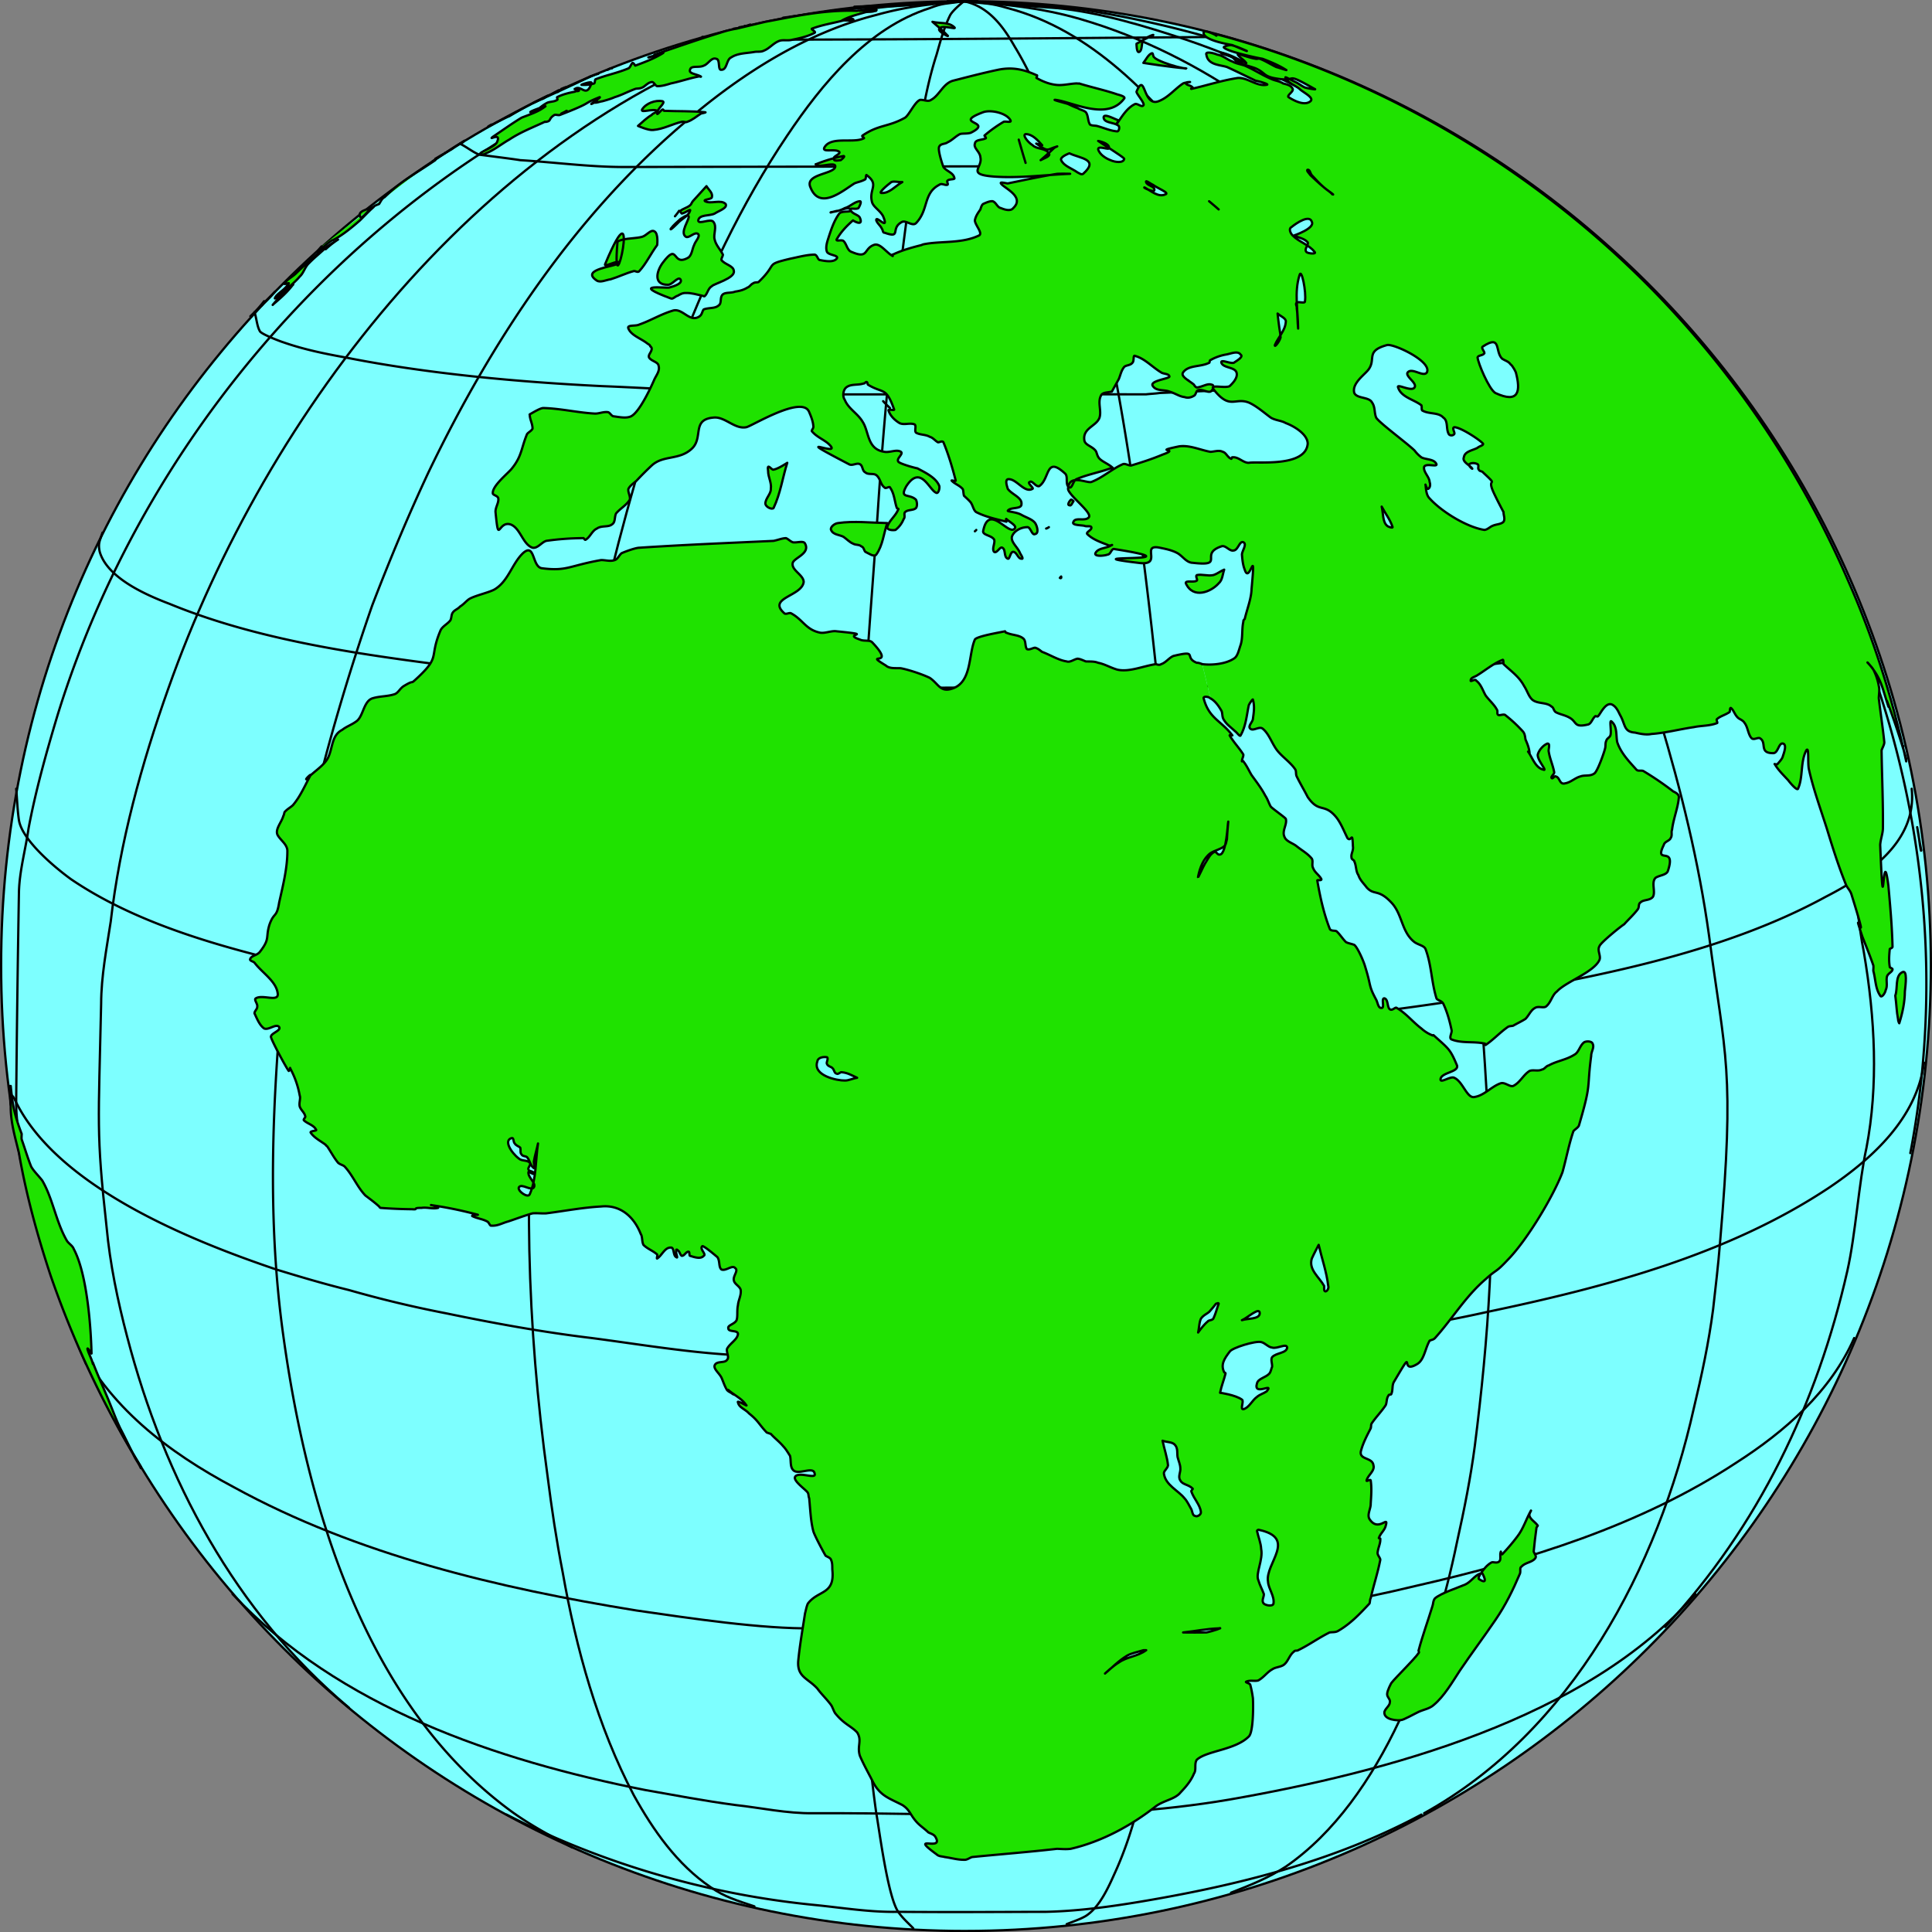<svg xmlns="http://www.w3.org/2000/svg" width="141.065" height="141.074"><rect width="100%" height="100%" fill="#808080" stroke="none"/><path fill="#7dffff" d="M70.482 140.99c38.934-.019 70.48-31.562 70.5-70.5-.02-38.886-31.566-70.433-70.5-70.398C31.592.057.048 31.604.083 70.491c-.035 38.937 31.508 70.48 70.399 70.5"/><path fill="none" stroke="#000" stroke-linecap="round" stroke-linejoin="round" stroke-width=".167" d="M70.482 140.99c38.934-.019 70.48-31.562 70.5-70.5-.02-38.886-31.566-70.433-70.5-70.398C31.592.057.048 31.604.083 70.491c-.035 38.937 31.508 70.48 70.399 70.5Zm0 0"/><path fill="none" stroke="#000" stroke-linecap="round" stroke-linejoin="round" stroke-width=".167" d="M70.681.092a1.246 1.246 0 0 0-.297 0"/><path fill="none" stroke="#000" stroke-linecap="round" stroke-linejoin="round" stroke-width=".167" d="M70.482.092a.14.14 0 0 0-.098 0m-.101 0c.02-.011.066-.011.101 0"/><path fill="none" stroke="#000" stroke-linecap="round" stroke-linejoin="round" stroke-width=".167" d="M69.982.092a2.44 2.44 0 0 1 .402 0"/><path fill="none" stroke="#000" stroke-linecap="round" stroke-linejoin="round" stroke-width=".167" d="M69.681.092c.246-.011.485-.011.703 0"/><path fill="none" stroke="#000" stroke-linecap="round" stroke-linejoin="round" stroke-width=".167" d="M69.181.092c.418-.007.82-.007 1.203 0"/><path fill="none" stroke="#000" stroke-linecap="round" stroke-linejoin="round" stroke-width=".167" d="M62.384.49c2.664-.105 5.34-.257 8-.398m-64.101 99.5c-1.996-4.504-3.395-9.117-4.399-13.898-.293-1.73-.707-3.496-.703-5.203a1834.2 1834.2 0 0 1 .203-15.399c.047-1.539.48-3.054.7-4.601.523-2.778 1.296-5.531 2.097-8.2 6.797-22.066 24.223-40.976 46.102-48.597C54.029 2.323 58.912.909 62.884.592c2.516-.18 5.016-.336 7.5-.5"/><path fill="none" stroke="#000" stroke-linecap="round" stroke-linejoin="round" stroke-width=".167" d="M25.482 124.694c-8.297-6.98-13.48-16.656-16.2-27.102-.683-2.59-1.253-5.316-1.5-8-.773-6.984-.585-7.515-.398-16.3.008-2.04.399-4.028.7-6 .664-5.762 2.246-11.508 4.199-17C19.482 29.917 35.373 9.233 56.68 2.393c2.59-.8 5.36-1.64 8.102-1.902 1.84-.133 3.73-.262 5.601-.399"/><path fill="none" stroke="#000" stroke-linecap="round" stroke-linejoin="round" stroke-width=".167" d="M41.783 134.893c-1.512-.808-2.989-1.59-4.399-2.601-10.722-7.809-14.98-22.313-16.703-34.801-1.191-8.54-.793-17.145 0-25.7.52-5.417 1.64-10.898 3-16.199a159.32 159.32 0 0 1 3.5-11.398c1.254-3.266 2.602-6.5 4.102-9.703 4.61-9.586 10.722-18.875 19-25.797 3.93-3.336 8.586-6.305 13.699-7.602 2.25-.629 4.012-.804 6.402-1"/><path fill="none" stroke="#000" stroke-linecap="round" stroke-linejoin="round" stroke-width=".167" d="M55.083 139.194c-1.277-.426-2.183-.691-3.199-1.402-2.445-1.657-4.195-4.168-5.601-6.7-2.649-5.027-4.22-10.734-5.2-16.3-.457-2.336-.796-4.598-1.101-7-1.508-10.907-1.844-22.282-.598-32.598.332-2.625.485-5.297.7-8 .378-3.371.914-6.774 1.398-10.203.734-4.34 1.633-8.696 2.601-13 2.708-11.504 6.708-24.172 13.399-34.098 2.512-3.742 5.867-7.855 10.402-9.3.973-.376 1.11-.305 2.5-.5"/><path fill="none" stroke="#000" stroke-linecap="round" stroke-linejoin="round" stroke-width=".167" d="M66.681 140.792c-.363-.375-.77-.727-1.098-1.2-.78-1.144-1.402-6.16-1.601-7.199-.649-4.531-1.3-12.539-1.3-16.8.01-17.966.034-35.915.1-53.9-.011-7.929.75-16.163 1.301-24.202.57-8.781 1.489-17.59 2.801-26.297.356-2.402.754-4.899 1.5-7.203.274-.957.54-1.977 1-2.899.246-.41 1-1 1-1m7.5 140.398c.485-.195.98-.35 1.399-.597 1.008-.644 1.652-2.098 2.101-3.101 1.524-3.313 2.239-6.965 2.899-10.5.238-1.372.46-2.743.601-4.098.25-1.824.512-3.633.7-5.402.16-2.383.351-4.72.5-7.098a4.05 4.05 0 0 0 .097-.902c-.031-13.442-.078-26.899-.098-40.399-.066-3.058-.468-6.144-.699-9.2-.312-4.515-.812-8.983-1.3-13.401-1.157-10.188-2.774-21.18-5.602-31-1.113-3.899-2.277-7.918-4.399-11.399-.855-1.5-1.917-2.93-3.699-3.3"/><path fill="none" stroke="#000" stroke-linecap="round" stroke-linejoin="round" stroke-width=".167" d="M89.884 138.194c1.45-.57 2.707-1.066 4-1.902 7.098-4.895 10.828-15.602 12.5-23.7.524-2.351.992-4.687 1.297-7 .992-7.8 1.578-15.757 1-23.601-.336-5.653-.648-11.14-1.5-16.7-.719-4.867-1.574-9.671-2.7-14.398-3.241-13.484-8.081-27.598-16.398-38.8-3.68-4.93-8.437-9.919-14.5-11.5-1.285-.38-1.464-.31-3.199-.5"/><path fill="none" stroke="#000" stroke-linecap="round" stroke-linejoin="round" stroke-width=".167" d="M103.982 132.393c10.793-5.984 17.082-17.91 19.7-29.601.566-2.36 1.085-4.766 1.401-7.2.176-1.59.372-3.175.5-4.8 1.106-12.844.38-13.516-.8-22.5-.746-5.364-2.047-10.63-3.602-15.801-1.113-3.723-2.476-7.41-4-11-7.09-16.469-20.254-34.828-38.297-40.098-2.855-.828-5.539-1.09-8.5-1.3"/><path fill="none" stroke="#000" stroke-linecap="round" stroke-linejoin="round" stroke-width=".167" d="M121.583 118.792c6.801-7.329 11.102-16.301 13.301-26 .602-2.657.836-6.438 1.399-9 .863-4.508.64-9.403-.2-14.301-.375-1.875-.496-3.88-.902-5.797-1.047-5.61-2.562-11.09-4.7-16.402-7.858-19.696-23.476-37.465-43.898-44.399-2.945-.98-6.324-2.004-9.402-2.3-2.238-.169-4.508-.329-6.797-.5"/><path fill="none" stroke="#000" stroke-linecap="round" stroke-linejoin="round" stroke-width=".167" d="M139.482 84.194c6.14-32.063-12.469-64.504-41.5-77.902-6.07-2.754-12.406-4.567-19-5.598-2.598-.39-7.621-.547-8.598-.602m1 0a21.356 21.356 0 0 0-1 0"/><path fill="none" stroke="#000" stroke-linecap="round" stroke-linejoin="round" stroke-width=".167" d="M70.982.092a5.08 5.08 0 0 0-.598 0M36.982 132.49c6.934 3.571 14.71 5.84 22.5 6.602 2.012.2 4.066.543 6.101.5 3.618.032 7.208.008 10.801 0 2.621-.062 5.258-.453 7.797-.898 6.828-1.195 13.516-2.941 19.602-6.203"/><path fill="none" stroke="#000" stroke-linecap="round" stroke-linejoin="round" stroke-width=".167" d="M16.982 116.393c7.738 8.266 19.266 12.14 30.101 14.3 2.149.38 4.348.798 6.598 1.099 1.871.203 3.774.628 5.703.601 10.953-.055 20.196.734 30.399-1 11.289-1.973 26.093-5.855 34-15"/><path fill="none" stroke="#000" stroke-linecap="round" stroke-linejoin="round" stroke-width=".167" d="M5.482 97.694c2.383 4.996 6.793 8.344 11.601 10.898 9.012 4.942 19.336 7.371 29.399 9 3.902.563 9.125 1.356 12.902 1.301 7.723.035 15.465.012 23.2 0 2.296-.047 4.562-.46 6.8-.7 4.723-.456 9.461-1.3 14-2.401 8.157-1.852 16.407-4.403 23.399-9 3.523-2.258 6.886-5.18 8.601-9.098"/><path fill="none" stroke="#000" stroke-linecap="round" stroke-linejoin="round" stroke-width=".167" d="M.681 79.292c.387 1.546-.043.062.5 1.199 3.11 6.21 12.742 10.09 19 12.203 1.754.539 3.52 1.062 5.3 1.5a83.353 83.353 0 0 0 7.102 1.7c3.504.726 7.032 1.37 10.598 1.8 3.953.516 8.305 1.281 12.3 1.297 10.595-.059 21.224-.11 31.903-.2 2.375.008 4.805-.382 7.2-.699 4.714-.609 9.406-1.27 14-2.3 8.601-1.801 17.613-4.172 25-9.098 3.144-2.125 6.37-5.067 6.898-9.102m-139.301-20c.07.758.09 1.547.203 2.301.25 1.484 2.66 3.473 3.797 4.3 4.055 2.755 9.035 4.376 13.8 5.599a67.61 67.61 0 0 0 5 1.3c2.2.477 4.45.942 6.7 1.301 2.942.5 5.879.973 8.8 1.3 4.153.485 8.395 1.044 12.5 1.2 1.157.035 12.165.613 17.903.598 6.793.004 12.907-.387 20.098-.7 6.156-.246 13.203-1.195 19.3-2.199 8.048-1.425 16.782-3.164 24-7.101 3.087-1.586 6.708-4.008 6.301-7.899M7.482 38.893c-.184.578-.34.774-.2 1.399.56 1.921 3.403 3.156 5.102 3.8 7.02 2.887 15.094 3.848 22.598 4.801 2.21.266 4.465.457 6.7.7 3.26.296 6.538.679 9.8.699 13.59-.063 27.18-.122 40.8-.2 4.895-.03 10.071-.824 15-1.398 6.739-.758 15.466-2.086 21.801-4.8 1.747-.798 5.399-2.56 4.2-5m-114.7-16.102c.16.484.176 1.023.399 1.402.16.242 1.656.793 1.7.797 1.491.523 3.023.836 4.5 1.101 6.026 1.203 12.82 1.813 18.8 2.102 5.219.207 10.39.633 15.601.598 8 .015 16.028-.004 24.098 0 .297-.036.637-.047 1-.098 9.16-.39 18.207-.828 27.3-2 2.817-.34 5.813-.817 8.5-1.8.74-.302 2.536-1.02 1.7-2.102M33.583 10.49c.477.235.903.59 1.399.802.273.039 2.48.312 3 .402 2.484.152 4.945.484 7.402.5 17.223-.031 34.43-.063 51.598-.102 2.797-.011 5.543-.472 8.3-.8.165.027 2.65-.368 1.9-.801M51.283 2.694c.418.086.804.215 1.199.2 12.348.019 24.695-.106 37-.2"/><path fill="#1fe200" stroke="#000" stroke-linecap="round" stroke-linejoin="round" stroke-width=".167" d="M61.384.694c-1.36.203-2.773.398-4.203.598"/><path fill="#1fe200" d="M68.083 1.592c.391.348.782.653 1.098 1 .242.184-.762-.293-.598-.5.196-.32 1.333.114 1.098-.101-.41-.403-1.062-.262-1.598-.399"/><path fill="none" stroke="#000" stroke-linecap="round" stroke-linejoin="round" stroke-width=".167" d="M68.083 1.592c.391.348.782.653 1.098 1 .242.184-.762-.293-.598-.5.196-.32 1.333.114 1.098-.101-.41-.403-1.062-.262-1.598-.399zm0 0"/><path fill="#1fe200" stroke="#000" stroke-linecap="round" stroke-linejoin="round" stroke-width=".167" d="M54.384 1.893c-.039.04-.074.047-.101.098"/><path fill="#1fe200" d="M82.982 3.194c.363-.195.754-.438 1.2-.602.19-.156-.52.149-.7.301-.172.29-.05.766-.3.899-.208.097-.2-.598-.2-.598"/><path fill="none" stroke="#000" stroke-linecap="round" stroke-linejoin="round" stroke-width=".167" d="M82.982 3.194c.363-.195.754-.438 1.2-.602.19-.156-.52.149-.7.301-.172.29-.05.766-.3.899-.208.097-.2-.598-.2-.598zm0 0"/><path fill="#1fe200" d="M83.482 4.592c.21-.261.348-.593.601-.699.137-.07.07.23.2.3.172.224 1.304.595 1.398.599.266.109 1.164.277.902.199-1.066-.074-3.101-.399-3.101-.399"/><path fill="none" stroke="#000" stroke-linecap="round" stroke-linejoin="round" stroke-width=".167" d="M83.482 4.592c.21-.261.348-.593.601-.699.137-.07.07.23.2.3.172.224 1.304.595 1.398.599.266.109 1.164.277.902.199-1.066-.074-3.101-.399-3.101-.399zm0 0"/><path fill="#1fe200" stroke="#000" stroke-linecap="round" stroke-linejoin="round" stroke-width=".167" d="M53.982 1.99c.273-.034.535-.097.8-.198"/><path fill="#1fe200" d="M53.583 2.092c.067.008.297-.05.2 0a7.58 7.58 0 0 0-1.2.301c-1.437.434-3.289 1.086-4.8 1.598-.11.082.496-.086.398 0-.27.035-1.035.222-.797.203.352-.11 1.29-.48 1-.3-.605.374-1.281.632-2 .898-.027-.008-.09-.184-.203-.2-.117.118-.168.344-.297.399-.785.336-1.613.488-2.402.8-.063.055-.023.239-.098.301-.281.09-.578.121-.902.102-.2.035.832-.344.7-.102-.372 1.102-.735.067-1.2.399-.129.039.27-.004.3.101-.03.106-.238.024-.3.102-.457.086-.89.191-1.3.398-.044.036.07.184 0 .2-.2.14-.466.117-.7.199-.219.11-.422.258-.598.402-.242.086-.863.32-.601.3.32-.034 1.265-.57 1-.401-.516.394-1.114.566-1.7.8-.699.422-1.382.914-2.101 1.399-.387.316.668-.395.3.402-.128.297-1.144.68-1.199.8-.125.122.282.114.399 0 .617-.241 1.129-.679 1.7-1 .815-.542 1.726-.89 2.6-1.3.02-.031.032.035.102 0 .39-.062.14-.219.598-.5.129-.039.27.04.402 0 2.574-.996 1.52-.758 2.899-1.3.136.011-.696.507-.602.5.164-.06.266-.169.402-.2.082-.031-.332.14-.199.098.176.031.38-.067.598-.098 0 0 .586-.152.902-.3.485-.141.965-.407 1.5-.602.13-.043.305-.004.5-.098.215-.082.403-.367.7-.402.152-.028.246.261.398.3.355.005.695-.105 1-.199.687-.14 1.328-.37 2-.5.047-.047.207.04.2 0-.29-.187-.923-.203-.798-.5.059-.343.656-.12 1-.3.32-.102.559-.625.899-.5.336.027.093.87.398.8.414.008.348-.746.703-.898.492-.324 1.11-.297 1.7-.402.21-.04.472.023.699-.098.39-.149.672-.54 1.101-.703.285-.114.64.011 1-.098.531-.105 1.113-.242 1.598-.5.121-.082-.281-.246-.2-.3.739-.282 1.52-.395 2.301-.602.22-.02.895.09.7-.098-.196-.125-.973.23-.801.098.535-.293 1.11-.426 1.7-.598.21-.05.48 0 .702-.102.074.036.153-.062.098-.097-.402.004-.816.047-1.2.097-.105-.035-.175-.008-.199 0-2.44-.085-4.597.414-6.699.801l-2.101.5h-.2"/><path fill="none" stroke="#000" stroke-linecap="round" stroke-linejoin="round" stroke-width=".167" d="M53.583 2.092c.067.008.297-.05.2 0a7.58 7.58 0 0 0-1.2.301c-1.437.434-3.289 1.086-4.8 1.598-.11.082.496-.086.398 0-.27.035-1.035.222-.797.203.352-.11 1.29-.48 1-.3-.605.374-1.281.632-2 .898-.027-.008-.09-.184-.203-.2-.117.118-.168.344-.297.399-.785.336-1.613.488-2.402.8-.063.055-.024.239-.098.301-.281.09-.578.121-.902.102-.2.035.832-.344.7-.102-.372 1.102-.735.067-1.2.399-.129.039.27-.004.3.101-.03.106-.238.024-.3.102-.457.086-.89.191-1.3.398-.044.035.07.184 0 .2-.2.14-.466.117-.7.199-.219.11-.422.258-.598.402-.242.086-.863.32-.601.3.32-.034 1.265-.57 1-.401-.516.394-1.114.566-1.7.8-.699.422-1.382.914-2.101 1.399-.387.316.668-.395.3.402-.128.297-1.144.68-1.199.8-.125.122.282.114.399 0 .617-.241 1.129-.679 1.7-1 .816-.542 1.726-.89 2.6-1.3.02-.031.032.035.102 0 .39-.062.14-.219.598-.5.129-.039.27.04.402 0 2.574-.996 1.52-.758 2.899-1.3.136.011-.696.507-.602.5.164-.06.266-.169.402-.2.083-.031-.332.14-.199.098.176.031.38-.067.598-.098 0 0 .586-.152.902-.3.485-.141.965-.407 1.5-.602.13-.043.305-.004.5-.098.215-.082.403-.367.7-.402.152-.028.246.261.398.3.355.004.695-.105 1-.199.687-.14 1.328-.37 2-.5.047-.047.207.04.2 0-.29-.187-.923-.203-.798-.5.059-.343.657-.12 1-.3.32-.102.559-.625.899-.5.336.027.093.87.398.8.414.008.348-.746.703-.898.492-.324 1.11-.297 1.7-.402.21-.04.472.023.699-.098.39-.149.672-.54 1.101-.703.285-.114.64.011 1-.098.532-.105 1.114-.242 1.598-.5.121-.082-.281-.246-.2-.3.739-.282 1.52-.395 2.301-.602.22-.02.895.09.7-.098-.196-.125-.973.23-.801.098.535-.293 1.11-.426 1.7-.598.21-.05.48 0 .702-.101.074.035.153-.063.098-.098a9.997 9.997 0 0 0-1.2.098c-.105-.036-.175-.008-.199 0-2.44-.086-4.597.414-6.699.8l-2.101.5zm0 0"/><path fill="#1fe200" stroke="#000" stroke-linecap="round" stroke-linejoin="round" stroke-width=".167" d="M43.083 5.592c-1.855.895-2.5 1.172-4.101 1.899-.195.11.457-.219.7-.297.331-.2.698-.36 1.1-.5.09-.11-.616.238-.5.2.165-.153.348-.2.5-.302.118-.027-.413.22-.3.2 1.242-.641.746-.387.5-.301"/><path fill="#1fe200" stroke="#000" stroke-linecap="round" stroke-linejoin="round" stroke-width=".167" d="M39.982 6.99c-.93.454-1.875.946-2.8 1.5-.313.098-2.2 1.137-1.298.602m8.797-4.102a.476.476 0 0 0-.297.102m-.703.301c-.223.043-.41.125-.598.2"/><path fill="#1fe200" d="M46.583 9.194c.348-.305.641-.594 1-.8.09-.157.536-.24.399-.302-.316-.195-1.242.2-1.098-.101.285-.45.965-.707 1.5-.598.262.106-.457.567-.402.899-.004.148.262-.235.402-.301.055-.008.07.078.098.101 1.012.04 2.023.008 3 .102.144.012-.203.07-.3.098-.333.21-.618.472-1 .601-.102.067-.263-.035-.4 0-.698.16-1.35.543-2.1.598-.345.039-1.098-.297-1.098-.297"/><path fill="none" stroke="#000" stroke-linecap="round" stroke-linejoin="round" stroke-width=".167" d="M46.583 9.194c.348-.305.641-.594 1-.8.09-.157.536-.24.399-.302-.316-.195-1.242.2-1.098-.101.285-.45.965-.707 1.5-.598.262.106-.457.567-.402.899-.004.148.262-.235.402-.301.055-.008.07.078.098.101 1.012.04 2.023.008 3 .102.144.012-.203.07-.3.098-.333.21-.618.472-1 .601-.102.067-.263-.035-.4 0-.699.16-1.35.543-2.1.598-.345.039-1.099-.297-1.099-.297zm0 0"/><path fill="#1fe200" d="M40.982 8.292c.129-.059.242-.125.402-.2-.015-.015-.117.04-.101.102-.13.004-.207.055-.301.098"/><path fill="none" stroke="#000" stroke-linecap="round" stroke-linejoin="round" stroke-width=".167" d="M40.982 8.292c.129-.059.242-.125.402-.2-.015-.015-.117.04-.101.102-.13.004-.207.055-.301.098zm0 0"/><path fill="#1fe200" d="M60.884 10.694c-.062.031-.203 0-.203 0s.14.031.203 0"/><path fill="none" stroke="#000" stroke-linecap="round" stroke-linejoin="round" stroke-width=".167" d="M60.884 10.694c-.062.031-.203 0-.203 0s.14.031.203 0zm0 0"/><path fill="#1fe200" d="M49.583 15.393c-.07.125-.3.399-.3.399s.23-.274.3-.399"/><path fill="none" stroke="#000" stroke-linecap="round" stroke-linejoin="round" stroke-width=".167" d="M49.583 15.393c-.07.125-.3.399-.3.399s.23-.274.3-.399zm0 0"/><path fill="#1fe200" d="M51.583 13.592c.172.282.473.496.399.801 0 .172-.691.16-.5.3.41.231 1.152-.155 1.5.2.164.297-.516.508-.8.7-.368.19-1.126.05-1.2.5-.004.34.902-.169 1.101.1.301.36-.023.903.098 1.298.09.414.414.715.602 1.101 0 .13-.153.313-.102.399.266.347.88.402.903.8.101.524-1.5.942-1.602 1.102-.285.156-.313.52-.5.7-.063.097-.137-.005-.2 0-.41-.09-.816-.216-1.198-.2-.247-.015-.442.106-.602.2-.2.046-.34.269-.5.199-3.059-1.137-.36-.72-.098-.801.317-.09 1-.29.797-.598-.18-.23-.59.402-.898.399-1.106.023-.844-1-.399-1.598 1.196-1.602.637.36 1.899-.402.246-.211.258-.622.398-.899.086-.281.45-.61.3-.8-.245-.22-.644.32-.898.199-.488-.305.282-1.282.2-1.5-.133-.168-.41.109-.602.199-.226.215-.496.426-.7.703-.112.215.435-.328.602-.5.297-.266.7-.457.801-.8.09-.208-.36.163-.601.198-.028-.023-.14-.129-.102-.199.203-.168.496-.223.703-.402.094-.063.114-.196.2-.297.328-.356 1-1.102 1-1.102"/><path fill="none" stroke="#000" stroke-linecap="round" stroke-linejoin="round" stroke-width=".167" d="M51.583 13.592c.172.282.473.496.399.801 0 .172-.691.16-.5.3.41.231 1.152-.155 1.5.2.164.297-.516.508-.8.7-.368.19-1.126.05-1.2.5-.004.34.902-.169 1.101.1.301.36-.023.903.098 1.298.09.414.414.715.602 1.101 0 .13-.153.313-.102.399.266.347.879.402.902.8.102.524-1.5.942-1.601 1.102-.285.156-.313.52-.5.7-.063.097-.137-.005-.2 0-.41-.09-.816-.216-1.199-.2-.246-.016-.44.106-.601.2-.2.046-.34.269-.5.199-3.059-1.137-.36-.72-.098-.801.317-.09 1-.29.797-.598-.18-.23-.59.402-.898.399-1.106.023-.844-1-.399-1.598 1.196-1.602.637.36 1.899-.402.246-.211.258-.622.398-.899.086-.281.45-.61.3-.8-.245-.22-.644.32-.898.199-.488-.305.282-1.282.2-1.5-.133-.168-.41.109-.602.199-.226.215-.496.426-.7.703-.112.215.435-.328.602-.5.297-.266.7-.457.801-.8.09-.208-.36.163-.601.198-.028-.023-.14-.129-.102-.199.203-.168.496-.223.703-.402.094-.063.114-.196.2-.297.328-.356 1-1.102 1-1.102zm0 0"/><path fill="#1fe200" d="M47.982 17.893c-.469.633-.797 1.352-1.3 1.899-.099.14-.29-.02-.4 0-.59.156-1.113.425-1.699.601-.32.043-.734.258-1 .098-1.32-.867 1.52-1.031 1.598-1.297.027-.285-1.125.383-1 .098 2.735-6.563.445 3.957.902-1.598.028-.121.258-.156.399-.203.465-.102.957-.086 1.402-.2.332-.093.633-.566.899-.398.304.16.199 1 .199 1"/><path fill="none" stroke="#000" stroke-linecap="round" stroke-linejoin="round" stroke-width=".167" d="M47.982 17.893c-.469.633-.797 1.352-1.3 1.899-.099.14-.29-.02-.4 0-.59.156-1.113.425-1.699.601-.32.043-.734.258-1 .098-1.32-.867 1.52-1.031 1.598-1.297.027-.285-1.125.383-1 .098 2.735-6.563.445 3.957.902-1.598.028-.121.258-.156.399-.203.465-.102.957-.086 1.402-.2.332-.093.633-.566.899-.398.304.16.199 1 .199 1zm0 0"/><path fill="#1fe200" d="M56.982 19.292c-.133.191-.203.543-.5.601-.149.113.078-.351.2-.5.066-.105.3-.101.3-.101"/><path fill="none" stroke="#000" stroke-linecap="round" stroke-linejoin="round" stroke-width=".167" d="M56.982 19.292c-.133.191-.203.543-.5.601-.149.113.078-.351.2-.5.066-.105.3-.101.3-.101zm0 0"/><path fill="#1fe200" d="M24.681 17.49a6.741 6.741 0 0 0-.898.704c-.09.043.187-.203.101-.203-.418.422-.883.773-1.3 1.203-.329.293-.407.742-.7 1-.34.41-.765.715-1.101 1.098-.153.214.804-.66.601-.5-.39.523-.879.957-1.402 1.402-.367.375.777-.867 1.101-1.3.165-.153-.246.28-.402.398a5 5 0 0 1-.598.5c-.046.008.051-.141.098-.2.285-.297.68-.515.902-.898.067-.074-.41.125-.3 0 .16-.281.523-.45.8-.703a30.993 30.993 0 0 1 2-1.797c.372-.25 1.098-.703 1.098-.703"/><path fill="none" stroke="#000" stroke-linecap="round" stroke-linejoin="round" stroke-width=".167" d="M24.681 17.49a6.741 6.741 0 0 0-.898.704c-.09.043.187-.203.101-.203-.418.422-.883.773-1.3 1.203-.329.293-.407.742-.7 1-.34.41-.765.715-1.101 1.098-.153.214.804-.66.601-.5-.39.523-.879.957-1.402 1.402-.367.375.777-.867 1.101-1.3.165-.153-.246.28-.402.398a5 5 0 0 1-.598.5c-.046.007.051-.141.098-.2.285-.297.68-.515.902-.898.067-.074-.41.125-.3 0 .16-.281.523-.45.8-.703a30.993 30.993 0 0 1 2-1.797c.372-.25 1.098-.703 1.098-.703zm0 0"/><path fill="#1fe200" d="M20.083 21.292c-.351.378-.695.699-1 1-.054.082.094-.008.098-.098.328-.242.902-.902.902-.902"/><path fill="none" stroke="#000" stroke-linecap="round" stroke-linejoin="round" stroke-width=".167" d="M20.083 21.292c-.351.378-.695.699-1 1-.054.082.094-.008.098-.098.328-.242.902-.902.902-.902zm0 0"/><path fill="#1fe200" d="M85.181 27.194a64.39 64.39 0 0 1 1.602.598s-1.059-.41-1.602-.598"/><path fill="none" stroke="#000" stroke-linecap="round" stroke-linejoin="round" stroke-width=".167" d="M85.181 27.194a64.39 64.39 0 0 1 1.602.598s-1.059-.41-1.602-.598zm0 0"/><path fill="#1fe200" d="M64.482 29.292c.137.164.5.5.5.5s-.363-.336-.5-.5"/><path fill="none" stroke="#000" stroke-linecap="round" stroke-linejoin="round" stroke-width=".167" d="M64.482 29.292c.137.164.5.5.5.5s-.363-.336-.5-.5zm0 0"/><path fill="#1fe200" d="M57.482 33.792c-.34 1.07-.496 2.242-1 3.3-.117.141-.559-.07-.598-.3-.02-.383.418-.723.399-1.098.066-.457-.2-.844-.2-1.3-.105-.7.266-.032.399-.102.355-.063 1-.5 1-.5"/><path fill="none" stroke="#000" stroke-linecap="round" stroke-linejoin="round" stroke-width=".167" d="M57.482 33.792c-.34 1.07-.496 2.242-1 3.3-.117.141-.559-.07-.598-.3-.02-.383.418-.723.399-1.098.066-.457-.2-.844-.2-1.3-.105-.7.266-.032.399-.102.355-.063 1-.5 1-.5zm0 0"/><path fill="#1fe200" d="M78.384 36.592c-.082.098-.168.383-.3.301-.18 0-.02-.289.097-.402.055-.051.203.101.203.101"/><path fill="none" stroke="#000" stroke-linecap="round" stroke-linejoin="round" stroke-width=".167" d="M78.384 36.592c-.082.098-.168.383-.3.301-.18 0-.02-.289.097-.402.055-.051.203.101.203.101zm0 0"/><path fill="#1fe200" d="M76.583 38.49a.592.592 0 0 1-.199.102s.125-.035.2-.101"/><path fill="none" stroke="#000" stroke-linecap="round" stroke-linejoin="round" stroke-width=".167" d="M76.583 38.49c-.074.067-.199.102-.199.102s.125-.035.2-.101zm0 0"/><path fill="#1fe200" d="M71.283 38.694c-.02.035-.102.098-.102.098s.082-.063.102-.098"/><path fill="none" stroke="#000" stroke-linecap="round" stroke-linejoin="round" stroke-width=".167" d="M71.283 38.694c-.02.035-.102.098-.102.098s.082-.063.102-.098zm0 0"/><path fill="#1fe200" d="M64.783 38.194c-.258.742-.325 1.633-.801 2.297-.168.203-.54-.078-.8-.2-.106-.101-.102-.347-.298-.398-.136-.148-.39-.078-.601-.2-.246-.097-.446-.323-.7-.5-.28-.151-.761-.14-.902-.5-.09-.175.227-.468.5-.5 1.172-.171 2.402-.023 3.602 0"/><path fill="none" stroke="#000" stroke-linecap="round" stroke-linejoin="round" stroke-width=".167" d="M64.783 38.194c-.258.742-.325 1.633-.801 2.297-.168.203-.54-.078-.8-.2-.106-.101-.102-.347-.298-.398-.136-.148-.39-.078-.601-.2-.246-.097-.446-.323-.7-.5-.28-.151-.761-.14-.902-.5-.09-.175.227-.468.5-.5 1.172-.171 2.402-.023 3.602 0zm0 0"/><path fill="#1fe200" d="M77.384 42.194c.031-.012.043-.078.098-.102.023.024-.008.098 0 .102-.043.039-.07.023-.098 0"/><path fill="none" stroke="#000" stroke-linecap="round" stroke-linejoin="round" stroke-width=".167" d="M77.384 42.194c.032-.012.043-.078.098-.102.023.024-.008.098 0 .102-.043.039-.07.023-.098 0zm0 0"/><path fill="#1fe200" d="M89.384 41.592c-.113.317-.12.766-.402 1-.55.625-1.863 1.172-2.399 0-.054-.257.583-.03.801-.199.094-.055-.125-.312 0-.402.364-.086.793.086 1.2 0 .285-.082.542-.301.8-.399"/><path fill="none" stroke="#000" stroke-linecap="round" stroke-linejoin="round" stroke-width=".167" d="M89.384 41.592c-.113.317-.12.766-.402 1-.55.625-1.863 1.172-2.399 0-.054-.257.583-.03.801-.199.094-.055-.125-.312 0-.402.364-.086.793.086 1.2 0 .285-.082.542-.301.8-.399zm0 0"/><path fill="#1fe200" stroke="#000" stroke-linecap="round" stroke-linejoin="round" stroke-width=".167" d="M90.482 2.99c3.559 1.165 1.664.528.902.302m47.598 51.198c-.012-.015-.008.009 0 0m-50.598-3.5c-.11-.12-.535-.187-.5 0 .395 1.485 1.254 1.598 2.098 2.704.02.004-.195-.05-.2 0 .29.504.712.926 1 1.398.016.168-.109.317-.1.5.023-.004.112-.039.1 0 .247.305.395.653.602 1 .344.48.727.973 1 1.5.18.262.254.547.399.801.148.168 1.074.809 1.101.899.117.398-.3.875-.101 1.3.117.352.613.461.898.7.39.308.817.543 1.102.902.117.2-.032.484.101.7.11.312.461.515.598.8.016.133-.309.027-.3.098.21 1.214.476 2.41.901 3.5.063.21.356.132.5.199.27.246.446.558.7.8.183.094.414.122.601.2.246.191.692 1.21.797 1.601.465 1.489.219 1.32.8 2.399.114.195.142.648.403.601.239.008-.062-.718.2-.699.289.074.19.656.398.8.187.134.39-.194.5-.1.695.402 1.187 1.042 1.8 1.5.247.226.52.39.801.5.028.05.043-.048.098 0 1.11 1.007 1.192.98 1.703 2.199.14.496-1.14.5-1.203 1-.031.347.723-.247 1-.098.649.281.93 1.555 1.5 1.398.711-.117 1.23-.777 1.903-1 .312-.082.644.278.898.2.504-.239.738-.813 1.2-1.098.265-.106.624.043.902-.102.203-.027.292-.257.5-.3.582-.329 1.285-.403 1.898-.801.3-.168.383-.688.7-.899.206-.097.55-.054.6.102.153.289-.105.578-.1.898-.333 2.496.046 1.903-.9 5.102-.077.152-.28.258-.398.398-.332.965-.523 2.02-.8 3-.672 1.766-2.61 4.996-4 6.399-.915.98-.762.636-1.602 1.402-1.473 1.254-2.457 2.926-3.7 4.3-.12.138-.292.138-.398.2-.332.582-.39 1.39-.902 1.7-1.402.85-.02-1.54-1.7 1.3-.16.266-.058.598-.198.899-.012.054-.192.011-.2.101-.156.207-.113.484-.203.7-.312.472-.707.87-1 1.3-.101.113-.05.258-.098.399.004-.012-.03-.02 0 0-.273.527-.546 1.043-.699 1.601-.222.73.828.477.899 1.098.117.402-.407.719-.5 1.101-.028.121.258-.113.3 0 .082.547.036 1.137 0 1.7.012.37-.27.773-.101 1.101.644 1.043 1.434-.305 1.2.5-.075.344-.395.563-.5.899-.044.03.14 0 .1.101.02.313-.171.64-.199 1 .004.184.204.352.2.5-.188.973-.496 1.875-.7 2.8-.066.09-.046.356-.101.4-.688.738-1.39 1.484-2.3 2-.18.1-.395.07-.599.1-.785.384-1.511.919-2.3 1.298-.09.062-.242-.008-.301.101-.352.254-.438.79-.8 1-.255.141-.556.133-.798.301-.347.188-.593.567-1 .8-.238.087-.597-.046-.902.099-.059.05.234.109.3.199.09.316.15.652.2 1 .031.496.043 2.48-.3 2.8-.99.993-3.095 1.036-3.798 1.7-.203.297-.011.742-.203 1-.219.543-.594.976-1 1.402-.394.48-1.226.57-1.797 1-1.758 1.38-3.93 2.578-6.203 3.098-.312.043-.644.015-1 0-2.043.234-4.121.394-6.2.601-.194.055-.374.227-.597.2-.457.008-.918-.137-1.402-.2-.184-.058-.418-.027-.598-.199-2.136-1.562.637-.11-.101-1.3-.102-.15-.317-.212-.5-.301-.254-.25-.563-.454-.801-.7-.543-.574-.516-.93-1.098-1.3-1.027-.528-1.656-.676-2.203-1.801-.293-.57-.629-1.168-.898-1.797-.22-.715.183-1.11-.2-1.703-.457-.48-.957-.598-1.601-1.399-.121-.18-.188-.437-.3-.601-.333-.45-.708-.793-1-1.2-.688-.757-1.481-.835-1.4-2 .11-1.148.317-2.308.5-3.5.06-.206.098-.464.2-.699.754-1.004 1.953-.636 1.8-2.398-.027-.238.024-.523-.1-.8-.036-.141-.24-.208-.4-.302-.23-.402-.82-1.507-.898-1.8-.195-.754-.218-1.575-.3-2.399-.06-.129-.036-.297-.102-.402-.121-.219-1.172-.91-.899-1.2.313-.343 1.543.247 1.399-.199-.078-.543-1.082.07-1.5-.199-.328-.226-.203-.746-.3-1.101-.157-.239-.29-.485-.5-.7-.263-.316-.618-.582-.9-.898-.116-.031-.199-.066-.3-.102-.61-.648-.606-.847-1.3-1.398-.255-.297-.727-.418-.798-.8-.11-.204.79.355.598.198-.313-.484-.883-.726-1.3-1.101-.192-.082.507.472.401.3-.156-.085-.367-.144-.5-.3-.175-.281-.277-.621-.402-.899-.172-.34-.586-.632-.5-.898.14-.356.735-.14.902-.402.196-.192-.054-.532 0-.801.2-.403.77-.68.801-1.098-.023-.3-.71-.11-.703-.402-.078-.242.45-.293.602-.598.097-.3.011-.707.101-1.101.024-.352.25-.715.2-1.098-.055-.281-.454-.426-.5-.703-.083-.317.359-.719.097-.899-.207-.265-.672.235-1 .102-.223-.172-.098-.613-.297-.902.004 0-1.008-.864-1.101-.801-.235.195.32.586.101.703-.215.25-.636.117-1 0-.074-.008-.015-.29-.101-.3-.203-.016-.29.304-.5.3-.13-.063-.149-.336-.301-.402-.035-.079-.137-.059-.098 0-.082.175.164.632 0 .5-.254-.102-.14-.727-.402-.7-.445-.02-.629.559-1 .801-.055 0 .043-.219 0-.3-.297-.266-.723-.415-1-.7-.129-.265-.059-.594-.2-.8-.495-1.262-1.503-2.15-2.898-2-1.32.07-2.648.328-4 .5-.328.019-.672-.028-1 0-.617.175-1.207.406-1.8.6-.391.103-.754.333-1.2.298-.117.039-.164-.223-.3-.297-.336-.191-.75-.223-1.102-.402-.059-.106.496-.079.402-.098a28.857 28.857 0 0 0-3.402-.703c-.11-.051.625.172.5.203-.41.098-.809-.066-1.2 0-.734-.008-.16.14-.699.098a34.966 34.966 0 0 1-2.3-.098c-.078-.027-.09-.11-.102-.102-.34-.312-.68-.554-1-.8-.586-.606-.922-1.47-1.5-2.098-.11-.129-.351-.156-.5-.3-.305-.368-.527-.81-.797-1.2-.039-.031-.082-.047-.101-.102-.367-.28-.832-.5-1.102-.898-.043-.133.473-.113.402-.203-.18-.363-.644-.434-.902-.7-.035-.101.16-.206.102-.3-.055-.266-.325-.453-.399-.7-.066-.288.082-.574 0-.8a6.58 6.58 0 0 0-.703-2c.016-.094-.047.226-.098.203-.144-.152-1.32-2.332-1.3-2.5.02-.27.758-.441.601-.703-.218-.29-.77.254-1.101.101-.34-.246-.52-.718-.7-1.101-.003-.18.215-.309.2-.5.043-.192-.266-.512-.102-.598.477-.3 1.617.274 1.602-.3-.067-.919-1.125-1.544-1.7-2.301-.105-.114-.41-.133-.3-.301.097-.223.511-.242.699-.5.766-.985.387-1.012.7-2 .343-.938.515-.438.702-1.598.285-1.273.61-2.555.598-3.8-.031-.454-.48-.727-.7-1.102-.238-.41.274-.945.4-1.399.07-.129.07-.254.1-.3.2-.23.434-.34.602-.5.555-.649.88-1.446 1.297-2.2.027-.109-.437.352-.297.301.45-.48 1.032-.836 1.399-1.3.562-.7.308-1.844 1.199-2.301.305-.243.687-.371 1-.598.547-.332.539-1.469 1.2-1.703.53-.168 1.093-.133 1.6-.297.286-.074.407-.422.7-.602.95-.578.312.043 1.101-.699 1.59-1.512.735-1.398 1.598-3.402.164-.285.516-.45.703-.7.102-.19.051-.421.2-.597.113-.156.359-.234.5-.402.242-.149.414-.352.597-.5.344-.286 1.64-.54 2-.801.953-.617 1.215-1.844 2-2.598.906-.816.645 1.016 1.402 1.098 1.817.23 1.961-.184 4.301-.598.328-.008.68.121 1 0 .223-.066.324-.36.5-.5.235-.11 1.016-.398 1.297-.402 3.309-.219 6.578-.348 9.8-.5.321-.063.599-.188.903-.2.157.051.297.22.5.301.29.059.797-.148.899.102.39.719-.782 1.023-.899 1.398-.133.54.793.875.797 1.399-.129 1.062-2.707 1.144-1.398 2.3.14.083.37-.097.5 0 .855.465 1.058 1.188 2.101 1.403.383.062.82-.16 1.2-.102 2.953.297.324.145 1.699.602.293.148.707.008.898.2 1.844 1.944-.742.632 1 1.698.29.262.797.168 1.102.2.61.117 1.597.453 2.101.699.63.422.766 1.066 1.598.8 1.5-.437 1.215-2.495 1.7-3.597.136-.242 1.862-.527 2.202-.602.035.032.04.121.098.102.398.184.887.156 1.2.398.26.172.136.594.3.801.195.082.434-.101.601-.101.215.058.372.203.5.3.625.23 1.168.598 1.801.7.258.09.528-.157.797-.2.23.024.434.141.602.2.324.015.617-.016.898.101.457.082.883.348 1.402.5.864.192 1.82-.246 2.801-.402.098.015.258.101.399 0 .34-.106.582-.473.898-.598 1.867-.45.707.098 1.703.5.098-.008.223.024.399.098"/><path fill="#1fe200" d="M139.982 60.393c.086.426.148.856.2 1.3.03.13.081.556.1.4-.12-.56-.3-1.7-.3-1.7"/><path fill="none" stroke="#000" stroke-linecap="round" stroke-linejoin="round" stroke-width=".167" d="M139.982 60.393c.086.426.148.856.2 1.3.03.13.081.556.1.4-.12-.56-.3-1.7-.3-1.7zm0 0"/><path fill="#1fe200" stroke="#000" stroke-linecap="round" stroke-linejoin="round" stroke-width=".167" d="M31.783 11.592c.261-.152.488-.297.699-.398.02-.047-.004-.031 0 0 .48-.328.957-.625 1.402-.902.086-.051-.062.043-.101.101a5.1 5.1 0 0 0-.801.5c-.473.266-.922.555-1.399.899-.02-.012.254-.172.2-.098-1.438.988-2.442 1.473-3.7 2.7-.199.093-.28.312-.402.5-.144.062-.3.105-.398.198-.364.203-1.16.274-1 .7.105.328.62-.52 1-.7.101-.054-.211.203-.301.301-.246.234-.473.477-.7.7-.538.468-1.25 1.066-1.898 1.398-.023.062-.11.015-.203.101-.316.196-.629.5-1 .801-.086.035.277-.387.3-.402m-4.198 3.999c-.297.395-.625.75-1 1.102.039.008.054-.011.101 0"/><path fill="#1fe200" d="M138.384 72.694c.196-.54-.035-1.426.5-1.703.41-.235.25.91.2 1.402-.005.762-.165 1.543-.403 2.3.008.102-.105-.167-.098-.3-.105-.527-.113-1.09-.199-1.7"/><path fill="none" stroke="#000" stroke-linecap="round" stroke-linejoin="round" stroke-width=".167" d="M138.384 72.694c.196-.54-.035-1.426.5-1.703.41-.235.25.91.2 1.402-.005.762-.165 1.543-.403 2.3.008.102-.105-.167-.098-.3-.105-.527-.113-1.09-.199-1.7zm0 0"/><path fill="#1fe200" d="M101.583 122.893c.344-.441 1.668-1.715 2-2.2.082-.081-.046-.132 0-.202.282-1.063.668-2.117 1-3.2.07-.171.04-.421.2-.597.488-.395 1.582-.734 2.199-1 .434-.2.68-.66 1.101-.8.114-.067-.203.288-.101.398.82.554.23-.461.2-.5.183-.25.386-.516.702-.7.125-.093.426.102.598-.101.137-.14 0-.461.101-.7 0-.058.012.211.098.2.395-.418.778-.864 1.102-1.297.449-.578.644-1.274 1-1.902.07-.067-.184.277-.102.402.086.27.403.422.602.7-.012.046-.11.112-.102.198-.078.54-.14 1.094-.199 1.7.043.136.254.355.102.5-.227.296-.727.289-1 .601-.141.078-.04.309-.102.5-.527 1.234-1.047 2.3-1.8 3.399-.848 1.246-1.747 2.441-2.598 3.699-.536.824-1.153 1.883-1.903 2.5-.297.27-.73.332-1.097.5-.325.152-1.114.605-1.301.601-.153.047-1.282.012-1.2-.601.083-.27.395-.446.399-.7.059-.21-.211-.363-.2-.597.005-.27.302-.8.302-.8"/><path fill="none" stroke="#000" stroke-linecap="round" stroke-linejoin="round" stroke-width=".167" d="M101.583 122.893c.344-.441 1.668-1.715 2-2.2.082-.081-.046-.132 0-.202.282-1.063.668-2.117 1-3.2.07-.171.04-.421.2-.597.488-.395 1.582-.734 2.199-1 .434-.2.68-.66 1.101-.8.114-.067-.203.288-.101.398.82.554.23-.461.2-.5.183-.25.386-.516.702-.7.125-.093.426.102.598-.101.137-.14 0-.461.101-.7 0-.058.012.211.098.2.395-.418.778-.864 1.102-1.297.449-.578.644-1.274 1-1.902.07-.067-.184.277-.102.402.086.27.403.422.602.7-.012.046-.11.112-.102.198-.078.54-.14 1.094-.199 1.7.043.136.254.355.102.5-.227.296-.727.289-1 .601-.141.078-.04.309-.102.5-.527 1.234-1.047 2.3-1.8 3.399-.848 1.246-1.747 2.441-2.598 3.699-.536.824-1.153 1.883-1.903 2.5-.297.27-.73.332-1.097.5-.325.152-1.114.605-1.301.601-.153.047-1.282.012-1.2-.601.083-.27.395-.446.399-.7.059-.21-.211-.363-.2-.597.005-.27.302-.8.302-.8zm0 0"/><path fill="#1fe200" stroke="#000" stroke-linecap="round" stroke-linejoin="round" stroke-width=".167" d="M88.384 50.99c.352.204.582.536.797.903.098.18.024.473.203.7.176.296.508.527.797.8.137.094.356.43.402.3.395-.69.442-1.483.598-2.202.07-.164.313-.504.3-.399.142.48.063.934 0 1.399-.019.23-.382.523-.198.703.195.226.648-.18.898 0 .453.36.64.976 1 1.5.375.539 1.027.93 1.402 1.5.075.156.016.34.098.5.235.488.531.973.8 1.5.849 1.23 1.204.387 2.102 1.5.333.433.54.976.801 1.5.293.344.356-.625.399.598.054.308-.157.566-.102.8-.02.168.192.196.203.301.157.34.102.719.297 1 .117.371.406.629.602.899.554.62.836.078 1.8 1.101.82.848.735 2.16 1.7 2.899.289.203.699.253.8.5.442 1.164.43 2.414.801 3.601.063.149.38.164.5.399.262.554.453 1.207.598 1.902.07.195-.223.594 0 .7.754.304 1.629.128 2.402.3.082-.02.04.152.098.098.555-.375 1.027-.895 1.602-1.301.109-.082.277-.063.398-.098.316-.18.629-.324.902-.5.254-.254.38-.633.7-.8.226-.153.613.034.8-.102.383-.317.438-.84.797-1.098.625-.7 2.692-1.398 3.102-2.3.133-.294-.184-.696 0-1 .05-.247 1.672-1.544 1.8-1.602.329-.367.711-.715 1-1.098.122-.16.024-.402.2-.5.207-.219.672-.125.898-.402.23-.367-.144-1.055.203-1.399.274-.187.79-.191.899-.5.633-1.93-1.047-.386-.301-1.898.059-.262.418-.285.5-.5.14-.192.023-.434.102-.602.101-.84.44-1.601.5-2.398-.004-.2-.239-.328-.403-.402a22.539 22.539 0 0 0-2.199-1.5c-.16-.063-.387.035-.5-.098-.527-.586-1.129-1.203-1.398-2-.102-.473.019-1.129-.403-1.5-.207-.223.004.691-.098 1-.054.16-.265.219-.3.398-.094.16-.024.387-.102.602-.015.117-.55 1.707-.797 1.797-.297.207-.691.078-1 .203-.39.105-.687.43-1.101.5-.434.129-.375-.453-.7-.5-.082-.082-.21.238-.3.098-.047-.098.191-.254.199-.399-.09-.508-.313-.973-.399-1.5-.054-.16.145-.613-.101-.601-.297.117-.613.468-.7.8-.058.399.747 1.243.4 1.102-.575-.14-.778-.848-1.099-1.3-.062-.056.137.128.098.097-.027-.371-.168-.703-.297-1-.035-.215-.043-.426-.203-.598a10.385 10.385 0 0 0-1.297-1.2c-.164-.058-.39.075-.5 0-.113-.093.008-.265-.101-.401-.176-.332-.512-.625-.801-1-.211-.352-.332-.825-.7-1.098-.058-.156-.421.117-.398 0-.008-.23.297-.258.5-.402.578-.356 1.149-.84 1.797-1.098.121-.086.074.176.102.297.61.57 1.125.906 1.5 1.601.234.356.328.754.601 1 .395.32 1.047.164 1.399.5.16.063.14.274.3.399.27.16.66.21 1 .402.594.32.293.766 1.399.5.227-.098.289-.426.5-.601.043-.02.16.062.2 0 .163-.13.593-1.168 1.1-.801.247.164.364.426.5.703.415.715.255 1.242 1.102 1.297.407.097.828.18 1.2.101 1.062-.078 2.062-.351 3.097-.5.52-.113 1.16-.082 1.703-.3.032-.082-.105-.23 0-.301.223-.203.59-.285.899-.5.047-.059.004-.324.101-.297.207.164.266.473.5.7.11.12.367.171.5.398.242.312.246.816.5 1.101.16.164.41-.047.598 0 .574.309-.094 1.113 1 1.098.352-.004.387-.77.7-.7.28.067.112.586 0 .903-.04.21-.247.41-.4.598-.077.046-.261-.028-.198 0 .253.441.628.789 1 1.199.011.031.609.773.699.601.383-.855.16-1.93.601-2.8.23-.344.082.937.2 1.402.312 1.406.843 2.867 1.3 4.297.426 1.386.84 2.719 1.399 4.101.086.223.304.41.398.7 1.582 5.085-.18.144.801 3.101.289.73.562 1.41.8 2.098.02.12-.003.25 0 .402.165.59.145 1.293.5 1.8.094.208.372-.183.4-.401.163-.309.015-.704.1-1 .079-.235.364-.301.4-.5.026-.102-.22-.125-.2-.2-.078-.445-.043-.863 0-1.3.047-.055.223-.067.2-.2-.032-1.433-.165-2.906-.298-4.398-.449-3.586-.32 3.902-.601-3 .023-.406.187-.805.199-1.203.02-1.899-.07-3.785-.098-5.7.035-.144.2-.402.2-.597-.106-1.047-.274-2.106-.403-3.203.004-.29.074-.625 0-.899a4.201 4.201 0 0 0-.398-1.199c-.106-.207-.551-.625-.399-.5.989 1.133 1.004 1.703 1.5 3.2.094.163-.16-.575-.101-.4a61.48 61.48 0 0 1 1.398 4.2v.2c-.965-4.47-2.336-8.868-4.2-13.102-3.335-7.762-8.1-14.895-14-21-8.741-9.02-20.042-15.77-32.198-19v.101c.273.102-.95-.539-.899-.199-.031.55 1.883.856 2.098.899.316.132 1.305.55 1 .402-.375-.16-.738-.328-1.098-.402-.199.007-.636.109-.5.199.34.304 2.492.754 2.797.8.578.22 1.168.461 1.703.801.23.106-.504-.148-.703-.199-.437-.21-.797-.453-1.2-.601-.081-.036-.175.03-.3 0-.34-.055-.707-.18-1.098-.301-.058.031-.246-.016-.199 0 .168.258.45.367.598.601.094.059-.164-.109-.3-.101a5.435 5.435 0 0 0-1-.5c-.177-.063-.68-.235-.5-.098.23.117.55.149.8.3.152.083.207.278.402.298.383.258.871.336 1.297.5.676.304.563.539 1.3.703 2.017.398.56-.578 3 .797.224.09-.448-.035-.698-.098-.246-.11-.473-.305-.7-.402-.265-.121-.867-.473-.699-.297.172.39.653.504 1 .797.262.261 1.098.636.797.902-.41.344-1.129.004-1.598-.3-.144-.13.387-.403.301-.602-.105-.262-.449-.332-.703-.399-.258-.168-.555-.195-.797-.3-.703-.286-1.316-.707-2-1-.285-.102-.605-.137-.902-.301-.367-.125-.688-.434-1.098-.5-.261-.117-.906-.27-.8 0 .113.765.98.734 1.5.902.714.324 1.41.672 2.097 1 .293.05 1.05.274.8.3-.726.13-1.398-.542-2.097-.5-1.16.173-2.273.548-3.402.798-.066-.02.152-.098.101-.098-.14-.18-.417-.152-.5-.3-.09-.11.38-.11.301-.102-.172.039-.336.023-.5.101-.597.391-1.082 1.035-1.8 1.301-1.149.434-.95-2.238-1.602-.7-.012.161.644.868.5 1-.11.165-.406-.14-.598-.1-.59.273-.972.925-1.3 1.398-.09.027.12-.168.097-.2-.371-.124-1.113-.558-1.098-.199.036.41.79.325 1.098.602.074.094.035.367-.098.398-.5-.03-.984-.261-1.5-.398-.148-.031-.367-.008-.5-.102-.167-.261-.109-.632-.3-.898-.149-.14-.422-.176-.602-.3-.242-.079-.45-.184-.7-.302-.284-.09-1.265-.336-.898-.3 1.247.16 3.782 1.562 5-.098.106-.133-.289-.246-.5-.3-.886-.306-1.832-.505-2.8-.802-.032.028-.098-.004-.2 0-.484.02-1 .168-1.5.102-.48-.059-.94-.238-1.402-.5-.039-.012.117-.211 0-.203-.945-.434-1.785-.606-2.797-.399-1.117.235-2.234.528-3.3.801-.723.2-.993 1.074-1.602 1.399-.215.164-.52-.02-.8 0-.38.132-.798 1.097-1.099 1.3-1.238.696-1.91.489-3.101 1.301-.102.07.133.152.101.2-.753.406-2.44-.192-2.902.699-.148.367.824.03 1.102.3.09.18-.48.317-.399.5-.015.196.29.121.5.102.074-.055.364-.297.2-.3a10.53 10.53 0 0 0-2 .597c-.083-.02.035.078.097.101.418.07 1.406-.289 1.3.102-.148.539-2.257.508-1.8 1.5.68 1.703 2.399.195 3.203-.3.207-.099.512-.134.797-.302.055-.062.035-.382.102-.3.96.707.113 1.023.398 2 .129.355.586.585.8 1 .481 1.148-.55-.133-.5.3.083.23.317.399.403.602.094.117.063.308.2.297 1.289.457.367-.34 1.3-.797.301-.102.746.351 1 .098.938-.97.508-2.18 1.7-2.801.18-.14.414.066.597 0 .078-.055-.078-.239 0-.297.129-.149.574-.059.5-.203-.074-.39-.578-.485-.797-.797-.031-.063-.457-1.3-.3-1.5.109-.223.433-.164.597-.3.332-.145.555-.415.902-.602.204-.067.516-.008.801-.098 1.754-.875-1.453-.617.899-1.5.558-.203 1.73.058 2 .598.09.191-.371.046-.5.101a9.787 9.787 0 0 0-1.399 1c-.023.027.125.133.098.2-.262.152-.762.07-.8.398-.118.32.382.594.401 1 .18.765-1.054 1.246 1 1.402 1.829.129 3.66-.121 5.5-.2.282 0-.609-.023-.902 0-1.215.196-2.418.458-3.598.7-.187-.016-.582-.133-.5 0 .18.32 1.786.961.899 1.8-.188.25-.629.118-.899 0-.27-.05-.34-.405-.601-.5-.207-.023-.469.095-.7.2-.1.078-.148.23-.199.399-.144.214-.343.464-.402.8.012.348.61.938.3 1.102-1.19.57-2.57.41-3.8.598-.144.03-.258.03-.398.101-.696.176-1.434.379-2.102.7-.086-.032.027.113 0 .1-.492-.265-.937-1.007-1.398-.8-.735.285-.364 1.035-1.602.5-.328-.101-.36-.59-.598-.8-.14-.114-.523.054-.5-.102.29-.52.715-.977 1.2-1.399-.024-.004.8.508.5-.199-.11-.23-.598-.266-.7-.601.004-.13.426.02.598-.098.078-.125.262-.5.102-.5-.403.031-.707.394-1.102.5-.305.172-.652.254-1 .297-.168.09.328-.098.5-.098.313-.066.754-.308.902-.101.208.265-.585.054-.8.3-.38.504-.602 1.18-.801 1.801-.113.336-.215.707-.098 1 .137.258.922.234.7.5-.231.27-.79.18-1.2.098-.183 0-.191-.364-.402-.399-.594.004-1.211.184-1.8.301-1.903.461-.833.3-2.298 1.7-.093.046-.273-.005-.402.1-.156.063-.25.255-.399.298-.289.183-.585.254-.902.3-.293.122-.687.036-.898.2-.25.215-.063.64-.301.8-.258.254-.723.157-1.098.301-.113.118-.113.368-.3.5-.743.524-1.25-.675-2-.398-.86.262-1.598.723-2.403 1-.258.144-.933-.008-.797.297.215.511.914.715 1.399 1.101.066.051.172.078.199.2a.201.201 0 0 1 .101.199c-.027.234-.261.406-.199.601.149.274.66.328.7.602.117.371-.153.687-.301 1-.235.543-1.07 2.375-1.7 2.7-.363.171-.847.058-1.3 0-.157-.04-.258-.282-.399-.302-.36-.043-.676.133-1 .102-1.23-.07-2.445-.367-3.703-.402-.203-.008-.691.285-.898.402-.075.05-.137.055-.102.098 0 .32.2.632.203 1-.058.156-.3.265-.402.402-.43 1.027-.375 1.61-1.098 2.5-.226.316-1.414 1.238-1.402 1.797-.024.176.363.18.402.402.047.313-.226.66-.203 1 .246 2.465.164.598 1.102.899.715.265.886 1.46 1.601 1.699.375.066.645-.39 1-.5a20.024 20.024 0 0 1 2.7-.2c.054-.027.105.192.199.102.312-.191.449-.644.8-.8.336-.243.829-.079 1.098-.301.266-.157.172-.532.3-.801.282-.344.747-.59 1-1 .071-.25-.155-.563-.097-.797.137-.266.403-.418.598-.602a22.53 22.53 0 0 1 1.101-1.101c.833-.774 1.98-.375 2.899-1.2.918-.8-.02-2.156 1.601-2.3.836-.102 1.551.867 2.399.703.324-.027 4.113-2.395 4.601-1.102.145.332.278.68.301 1 .051.172-.16.328-.101.399.34.41.836.59 1.199.902 1.297 1.195-3.274-.996 1.5 1.5.246.152.578-.129.8 0 .227.106.16.488.4.598.202.195.597.043.8.203.305.234.297.687.601.898.079.13.36-.113.399 0 .324.45.324 1 .5 1.5.023.035.168.059.101.102-.18.484-.683.82-.8 1.297-.016.215.398.242.601.203a1.9 1.9 0 0 0 .598-.8c.137-.138-.012-.388.101-.5.208-.204.602-.106.801-.302.102-.148.082-.422 0-.601-.48-.477-1.246-.035-.703-1 1.063-1.621 1.676.347 2.203.5.145.027.235-.324.2-.5-.235-.63-1.09-1.016-1.602-1.297-.149-.016-1.356-.348-1.399-.5-.136-.23.395-.543.2-.703-.313-.207-.782.066-1.2 0-1.289-.184-1.113-1.465-1.601-2.2-.344-.593-1.04-.945-1.3-1.597-.177-.25-.13-.703.1-.902.348-.286.876-.145 1.301-.301.07.023.102-.121.2-.098.07.02.054.184.101.2 1.106.671 1.309.12 1.899 1.8.058.117-.496-.062-.399.098.114.367.446.691.797.902.328.164.774-.047 1.102.098.144.12-.035.46.101.601.293.172.7.121 1 .301.235.059.38.277.598.399.11.02.305-.137.402 0 .364.875.649 1.832.899 2.8 0 .075-.32-.047-.301 0 .226.246.555.332.8.602.067.09.048.3.102.5.164.16.356.32.5.5.16.242.203.582.399.7.699.355 1.441.503 2.199.698.016-.015-.066-.234 0-.199.215.219.809.5.601.7-.433.562-1.902-1.91-2.3.199-.02.289.61.293.8.601.102.238-.187.68 0 .899.2.144.43-.407.598-.301.274.133.09.676.402.8.149.063.176-.503.399-.5.27.028.351.524.601.5.192.063-.039-.289-.101-.398-.172-.445-.68-.797-.598-1.2.133-.429.664-.694 1.098-.702.273-.051.351.64.601.5.27-.043.165-.535 0-.797-.207-.281-.632-.399-1-.602-.335-.203-1.02-.234-1-.3.196-.297 1.024-.079 1-.5.043-.47-.703-.688-1-1.098-.062-.215-.21-.621 0-.703.618-.09 1.204 1.047 1.801.703.14-.05-.418-.434-.203-.5.18-.164.445.39.703.297.797-.559.446-2.25 1.899-.899.226.243-.04.828.3 1 .204.078.274-.496.5-.601.813-.348 1.676-.496 2.5-.797.07.027.247.016.2 0-.313-.313-.739-.445-1-.703-.196-.196-.188-.473-.301-.598-.246-.305-.711-.387-.8-.7-.18-.937.878-1.062 1.1-1.702.157-.516-.152-1.114.102-1.598.098-.262.52-.23.797-.3 0 0 .332-.602.5-.9.125-.273.172-.616.402-.901.137-.137.454-.106.598-.301.152-.125.024-.602.203-.5.707.191 1.227.797 1.899 1.203.16.117.578.082.601.297.02.164-1.511.304-1.203.703.254.383.832.242 1.203.398.407.114.735.364 1.098.399.238.086.484.039.7-.098.14-.058.14-.36.3-.402.316-.094.656.18.902.101.196-.101.301-.488.098-.5-.316-.132-.684.164-1.098.2-.062-.016-.16-.102-.203-.2-.3-.273-1.008-.593-.797-.898.383-.555 1.262-.383 1.899-.703.054.004.023-.196.101-.2a3.507 3.507 0 0 1 1.098-.398c.402-.062.89-.312 1.101 0 .235.156-.28.445-.5.598-.3.07-.98-.297-.902 0 .145.39.969.297 1.102.703.117.36-.239.758-.5 1-.364.18-1.418-.149-1.2.2 1.215 1.577 1.567.597 2.598 1 .55.237 1.176.788 1.602 1.097.332.207.765.207 1.101.402.559.203 1.59.797 1.598 1.5-.14 1.75-3.73 1.285-4.3 1.399-.419.011-.759-.461-1.2-.399-.04-.039-.055.16-.098.098-.265-.102-.355-.442-.601-.5-.278-.145-.59-.016-.899 0-.75-.133-1.52-.512-2.3-.399-2.043.43.203.106-1.2.602-.781.328-1.558.574-2.3.797-.227-.004-.422-.168-.602-.098-.8.348-1.473.988-2.3 1.3-.345.102-1.65-.628-1.7.5.027.477 1.867 1.786 1.5 2.099-.281.285-.957-.043-1.098.3-.18.27.504.239.797.301.16.078.445-.027.5.098.078.203-.406.351-.297.5.403.406.989.597 1.5.8.098.09.395-.011.297 0-.36.266-1 .188-1.2.602-.093.254.614.203.903.098.227-.016.274-.485.5-.399 6.594 1.047-3.636.356 1.7 1 1.917.282.14-1.398 1.597-1.101.434.09.89.176 1.3.402.372.215.653.692 1.102.7 2.458.284.422-.641 2.098-1.2.313-.117.59.387.902.3.313-.023.426-.726.7-.6.289.136-.09.613-.102.898.031.386.067.758.203 1.101.364 1.168.828-2.09.5 1.399-.02.726-.32 1.445-.5 2.203-.043.043-.11.09-.101.2-.125.55-.028 1.179-.2 1.698-.14.399-.214.84-.5 1-.578.383-1.585.493-2.3.399"/><path fill="#1fe200" d="M.783 79.292c-.035.543-.051.984 0 1.5-.008 1.187.34 2.308.601 3.402.528 3.05 1.352 6.031 2.297 8.898a71.063 71.063 0 0 0 6.602 14v.102c.007-.031.035.008 0 0-.114-.254-.27-.488-.399-.703-.379-.742-.715-1.465-1.101-2.2-.356-.734-.649-1.585-1-2.398-.325-.781-.688-1.586-1-2.402-.04-.028.043.113 0 .101-.09-.39-.309-.734-.399-1.101.008-.176.332.5.297.3-.027-1.488-.27-5.69-1.297-7.597-.086-.246-.36-.383-.5-.602-.8-1.382-1.02-3.066-1.8-4.398-.266-.344-.579-.633-.801-1-.258-.633-.453-1.305-.7-2-.02-.098-.003-.246 0-.402-.566-1.493-.656-2.094-.8-3.5"/><path fill="none" stroke="#000" stroke-linecap="round" stroke-linejoin="round" stroke-width=".167" d="M.783 79.292c-.035.543-.051.984 0 1.5-.008 1.187.34 2.308.601 3.402.528 3.05 1.352 6.031 2.297 8.898a71.063 71.063 0 0 0 6.602 14v.102c.007-.031.035.008 0 0-.114-.254-.27-.488-.399-.703-.379-.742-.715-1.465-1.101-2.2-.356-.734-.649-1.585-1-2.398-.325-.781-.688-1.586-1-2.402-.04-.028.043.113 0 .101-.09-.39-.309-.734-.399-1.101.008-.176.332.5.297.3-.027-1.488-.27-5.69-1.297-7.597-.086-.246-.36-.383-.5-.602-.8-1.382-1.02-3.066-1.8-4.398-.266-.344-.579-.633-.801-1-.258-.633-.453-1.305-.7-2-.02-.098-.003-.246 0-.402-.566-1.493-.656-2.094-.8-3.5zm0 0"/><path fill="#7dffff" d="M75.982 11.694c.238-.137.762-.281.601-.5-.222-.395-.882-.274-1.199-.602-.277-.152-.77-.738-.5-.8.496-.008.883.449 1.2.8.128.07-.555-.152-.403-.101.914.66.735.418 1.5.203.067-.031-.11.039-.2.098-.296.293-1 .902-1 .902"/><path fill="none" stroke="#000" stroke-linecap="round" stroke-linejoin="round" stroke-width=".167" d="M75.982 11.694c.238-.137.762-.281.601-.5-.222-.395-.882-.274-1.199-.602-.277-.152-.77-.738-.5-.8.496-.008.883.449 1.2.8.128.07-.555-.152-.403-.101.914.66.735.418 1.5.203.067-.031-.11.039-.2.098-.296.293-1 .902-1 .902zm0 0"/><path fill="#7dffff" d="M74.384 10.194c.149.55.5 1.7.5 1.7s-.351-1.15-.5-1.7"/><path fill="none" stroke="#000" stroke-linecap="round" stroke-linejoin="round" stroke-width=".167" d="M74.384 10.194c.149.55.5 1.7.5 1.7s-.351-1.15-.5-1.7zm0 0"/><path fill="#7dffff" d="M80.181 10.292c.04.046 1.875 1.18 1.902 1.3-.039.336-.667.258-1 .102-.34-.125-.812-.422-.902-.8.008-.306.856.12.8-.102 0-.36-.8-.5-.8-.5"/><path fill="none" stroke="#000" stroke-linecap="round" stroke-linejoin="round" stroke-width=".167" d="M80.181 10.292c.04.046 1.875 1.18 1.902 1.3-.039.336-.667.258-1 .102-.34-.125-.812-.422-.902-.8.008-.306.856.12.8-.102 0-.36-.8-.5-.8-.5zm0 0"/><path fill="#7dffff" d="M78.083 11.194c.782.379 2.208.426 1 1.5-.14.086-.312-.067-.402-.102-.437-.308-1.008-.472-1.2-.898-.108-.246.602-.5.602-.5"/><path fill="none" stroke="#000" stroke-linecap="round" stroke-linejoin="round" stroke-width=".167" d="M78.083 11.194c.782.379 2.208.426 1 1.5-.14.086-.312-.067-.402-.102-.437-.308-1.008-.472-1.2-.898-.108-.246.602-.5.602-.5zm0 0"/><path fill="#7dffff" d="M65.884 13.292c-.527.293-.93.824-1.5.8-.332.036.422-.593.7-.8.242-.086.511.027.8 0"/><path fill="none" stroke="#000" stroke-linecap="round" stroke-linejoin="round" stroke-width=".167" d="M65.884 13.292c-.527.293-.93.824-1.5.8-.332.035.422-.593.7-.8.242-.086.511.027.8 0zm0 0"/><path fill="#7dffff" d="M95.681 12.792c-.074-.118-.34-.364-.2-.399.165-.023.185.277.302.399.297.328.605.652.898.902.227.203.45.312.602.5.25.094-.38-.297-.602-.5-.324-.254-1-.902-1-.902"/><path fill="none" stroke="#000" stroke-linecap="round" stroke-linejoin="round" stroke-width=".167" d="M95.681 12.792c-.074-.118-.34-.364-.2-.399.165-.023.185.277.302.399.297.328.605.652.898.902.227.203.45.312.602.5.25.094-.38-.297-.602-.5-.324-.254-1-.902-1-.902zm0 0"/><path fill="#7dffff" d="M84.181 13.49c.305.247 1.274.606.902.704-.492.234-1.03-.242-1.5-.5-.238-.07.649.402.7.2.07-.306-.547-.329-.602-.602-.055-.184.344.144.5.199.031.015.008.004 0 0"/><path fill="none" stroke="#000" stroke-linecap="round" stroke-linejoin="round" stroke-width=".167" d="M84.181 13.49c.305.247 1.274.606.902.704-.492.234-1.03-.242-1.5-.5-.238-.07.649.402.7.2.07-.306-.547-.329-.602-.602-.055-.184.344.144.5.199.031.015.008.004 0 0zm0 0"/><path fill="#7dffff" d="M88.283 14.694c.246.2.699.598.699.598s-.453-.399-.7-.598"/><path fill="none" stroke="#000" stroke-linecap="round" stroke-linejoin="round" stroke-width=".167" d="M88.283 14.694c.246.2.699.598.699.598s-.453-.399-.7-.598zm0 0"/><path fill="#7dffff" d="M94.482 17.194c.328.168.75.203 1 .5.094.168-.285.476-.098.7.102.128.793.179.598 0-.39-.524-1.129-.716-1.598-1.2-.156-.149-.312-.492-.101-.602.402-.328 1.332-.941 1.5-.398.246.484-1.301 1-1.301 1"/><path fill="none" stroke="#000" stroke-linecap="round" stroke-linejoin="round" stroke-width=".167" d="M94.482 17.194c.328.168.75.203 1 .5.094.168-.285.476-.098.7.102.128.793.179.598 0-.39-.524-1.129-.716-1.598-1.2-.156-.149-.312-.492-.101-.602.402-.328 1.332-.941 1.5-.398.246.484-1.301 1-1.301 1zm0 0"/><path fill="#7dffff" d="M94.783 23.99c-.008-1.308-.297-2.632.101-3.898.145-.562.508 1.246.399 1.899.02.21-.461 0-.602.101-.129.118.031.258 0 .399.067.469.047.969.102 1.5"/><path fill="none" stroke="#000" stroke-linecap="round" stroke-linejoin="round" stroke-width=".167" d="M94.783 23.99c-.008-1.308-.297-2.632.101-3.898.145-.562.508 1.246.399 1.899.02.21-.461 0-.602.101-.129.118.031.258 0 .399.067.469.047.969.102 1.5zm0 0"/><path fill="#7dffff" d="M93.283 22.893c.215.203.636.344.601.598-.039.66-.57 1.14-.8 1.703-.032.226.34-.277.398-.5.059-.082-.027-.2 0-.3-.094-.513-.2-1.5-.2-1.5"/><path fill="none" stroke="#000" stroke-linecap="round" stroke-linejoin="round" stroke-width=".167" d="M93.283 22.893c.215.203.636.344.601.598-.039.66-.57 1.14-.8 1.703-.032.226.34-.277.398-.5.059-.082-.027-.2 0-.3-.094-.513-.2-1.5-.2-1.5zm0 0"/><path fill="#7dffff" d="M110.681 27.194c.356 1.348.242 2.308-1.5 1.5-.469-.285-1.265-2.188-1.297-2.602.047-.164.39-.12.5-.3.02-.141-.289-.403-.101-.5 1.367-.887.843.378 1.398.902.184.129.457.183.602.398.207.153.398.602.398.602"/><path fill="none" stroke="#000" stroke-linecap="round" stroke-linejoin="round" stroke-width=".167" d="M110.681 27.194c.356 1.348.242 2.308-1.5 1.5-.469-.285-1.265-2.188-1.297-2.602.047-.164.39-.12.5-.3.02-.141-.289-.403-.101-.5 1.367-.887.843.378 1.398.902.184.129.457.183.602.398.207.153.398.602.398.602zm0 0"/><path fill="#7dffff" d="M100.884 36.99c.274.516.621.95.797 1.5.004.075-.285-.003-.398-.097-.34-.289-.274-.89-.399-1.402"/><path fill="none" stroke="#000" stroke-linecap="round" stroke-linejoin="round" stroke-width=".167" d="M100.884 36.99c.274.516.621.95.797 1.5.004.075-.285-.003-.398-.097-.34-.289-.274-.89-.399-1.402zm0 0"/><path fill="#7dffff" d="M89.681 59.99c-.043.118-.125 2.337-.598 2.403-.171.074-.292-.25-.402-.2-.312.157-.46.477-.598.7-.253.363-.687 1.445-.601 1.098.129-.645.39-1.32.902-1.7.324-.206.742-.28 1-.5.157-.148.14-.351.2-.5.019-.453.097-1.3.097-1.3"/><path fill="none" stroke="#000" stroke-linecap="round" stroke-linejoin="round" stroke-width=".167" d="M89.681 59.99c-.043.118-.125 2.337-.598 2.403-.171.074-.292-.25-.402-.2-.312.157-.46.477-.598.7-.253.363-.687 1.445-.601 1.098.129-.645.39-1.32.902-1.7.324-.206.742-.28 1-.5.157-.148.14-.351.2-.5.019-.453.097-1.3.097-1.3zm0 0"/><path fill="#7dffff" d="M62.583 78.694c-.328.047-.62.21-.902.2-.527.015-2.379-.349-2-1.403.035-.281.45-.348.703-.297.137.098-.086.39 0 .5.082.18.305.183.399.297.136.12.125.367.3.402.13.082.278-.152.399-.101.406.035.734.234 1.101.402"/><path fill="none" stroke="#000" stroke-linecap="round" stroke-linejoin="round" stroke-width=".167" d="M62.583 78.694c-.328.047-.62.21-.902.2-.527.015-2.379-.349-2-1.403.035-.281.45-.348.703-.297.137.098-.086.39 0 .5.082.18.305.183.399.297.136.12.125.367.3.402.13.082.278-.152.399-.101.406.035.734.234 1.101.402zm0 0"/><path fill="#7dffff" d="M39.283 83.49c-.188 1.227-.106 2.571-.602 3.704-.129.324-.918-.242-.797-.5.203-.324.903.308 1.098 0 .187-.32-.434-.688-.399-1.102-.027-.113.383.211.399.102.023-.192-.344-.133-.399-.3-.066-.138.22-.356.098-.5-.187-.208-.594-.106-.797-.302-.586-.453-1.136-1.363-.5-1.5.133-.02.094.317.2.399.097.164.289.199.398.3.059.176-.027.391.102.5.07.149.292.106.398.2.215.242.246.636.5.8.144.083-.027-.32 0-.5.074-.433.215-.878.3-1.3"/><path fill="none" stroke="#000" stroke-linecap="round" stroke-linejoin="round" stroke-width=".167" d="M39.283 83.49c-.188 1.227-.106 2.571-.602 3.704-.129.324-.918-.242-.797-.5.203-.324.903.308 1.098 0 .187-.32-.434-.688-.399-1.102-.027-.113.383.211.399.102.023-.192-.344-.133-.399-.3-.066-.138.22-.356.098-.5-.187-.208-.594-.106-.797-.302-.586-.453-1.136-1.363-.5-1.5.133-.02.094.317.2.399.097.164.289.199.398.3.059.176-.027.391.101.5.07.149.293.106.399.2.215.242.246.636.5.8.144.083-.027-.32 0-.5.074-.433.215-.878.3-1.3zm0 0"/><path fill="#7dffff" d="M96.283 90.893c.23.996.574 1.957.699 3 .05.117-.043.379-.2.399-.152-.004-.085-.293-.1-.399-.372-.66-1.15-1.191-.9-2 .145-.328.5-1 .5-1"/><path fill="none" stroke="#000" stroke-linecap="round" stroke-linejoin="round" stroke-width=".167" d="M96.283 90.893c.23.996.574 1.957.699 3 .05.117-.043.379-.2.399-.152-.004-.085-.293-.1-.399-.372-.66-1.15-1.191-.9-2 .145-.328.5-1 .5-1zm0 0"/><path fill="#7dffff" d="M87.482 97.292c.074-.344.078-.72.2-1 .163-.25.425-.352.6-.5.188-.204.352-.403.5-.598.075-.012.184-.09.2 0-.129.351-.23.758-.399 1.098-.117.128-.332.09-.402.199-.293.23-.7.8-.7.8"/><path fill="none" stroke="#000" stroke-linecap="round" stroke-linejoin="round" stroke-width=".167" d="M87.482 97.292c.074-.344.078-.72.2-1 .163-.25.425-.352.6-.5a8.11 8.11 0 0 0 .5-.598c.075-.012.184-.09.2 0-.129.351-.23.758-.399 1.098-.117.128-.332.09-.402.199-.293.23-.7.8-.7.8zm0 0"/><path fill="#7dffff" d="M90.681 96.393c.41-.168 1.305-1.02 1.3-.5-.015.445-.886.356-1.3.5-.039.047-.031.027 0 0"/><path fill="none" stroke="#000" stroke-linecap="round" stroke-linejoin="round" stroke-width=".167" d="M90.681 96.393c.41-.168 1.305-1.02 1.3-.5-.015.445-.886.356-1.3.5-.039.047-.031.027 0 0zm0 0"/><path fill="#7dffff" d="M89.083 101.694c.102-.508.293-.965.399-1.402.004-.094-.113-.067-.098-.098-.281-.57.024-1.004.399-1.5.164-.281 1.882-.809 2.3-.703.297.066.512.375.801.402.36.117 1.059-.348 1.098 0-.035.418-.817.375-1.098.7-.117.175.012.445 0 .699-.066.144-.082.351-.203.5-.258.289-.809.359-.898.699-.317 1.011 1.304-.11.699.601-.223.153-.504.227-.7.399-.37.265-.585.804-1 .902-.261.016.071-.586-.1-.7-.485-.35-1.599-.5-1.599-.5"/><path fill="none" stroke="#000" stroke-linecap="round" stroke-linejoin="round" stroke-width=".167" d="M89.083 101.694c.102-.508.293-.965.399-1.402.004-.094-.113-.067-.098-.098-.281-.57.024-1.004.399-1.5.164-.281 1.883-.809 2.3-.703.297.066.512.375.801.402.36.117 1.059-.348 1.098 0-.035.418-.816.375-1.098.7-.117.175.012.445 0 .699-.066.144-.082.351-.203.5-.258.289-.808.359-.898.699-.317 1.011 1.304-.11.699.601-.223.153-.504.227-.7.399-.37.265-.585.804-1 .902-.261.016.071-.586-.1-.7-.485-.35-1.599-.5-1.599-.5zm0 0"/><path fill="#7dffff" d="M84.884 105.194c.313.117.711.078.899.297.242.254.148.64.199.902.074.293.191.527.2.8.038.286-.196.638 0 .9.14.312.624.3.901.6.047.02-.128.15-.101.2.191.55.637.969.7 1.5.038.188-.259.375-.4.3-.226-.026-.21-.32-.3-.5-.164-.276-.293-.585-.5-.8-.445-.562-1.39-.96-1.5-1.8-.027-.188.273-.368.3-.602-.058-.598-.273-1.184-.398-1.797"/><path fill="none" stroke="#000" stroke-linecap="round" stroke-linejoin="round" stroke-width=".167" d="M84.884 105.194c.313.117.711.078.899.297.242.254.148.64.199.902.074.293.191.527.2.8.038.286-.196.638 0 .9.14.312.624.3.901.6.047.02-.128.15-.101.2.191.55.637.969.7 1.5.038.188-.259.375-.4.3-.226-.026-.21-.32-.3-.5-.164-.276-.293-.585-.5-.8-.445-.562-1.39-.96-1.5-1.8-.027-.188.273-.368.3-.602-.058-.598-.273-1.184-.398-1.797zm0 0"/><path fill="#7dffff" d="M91.884 111.694c2.89.601.461 2.46.7 3.797.035.527.488 1.043.398 1.601-.059.227-.566.125-.7 0-.206-.195.012-.488 0-.699-.116-.336-.296-.637-.398-1-.238-.496.36-1.488.2-2.3-.02-.434-.211-.876-.301-1.301-.012-.07.101-.098.101-.098"/><path fill="none" stroke="#000" stroke-linecap="round" stroke-linejoin="round" stroke-width=".167" d="M91.884 111.694c2.89.601.461 2.46.7 3.797.035.527.488 1.043.398 1.601-.059.227-.566.125-.7 0-.206-.195.012-.488 0-.699-.116-.336-.296-.637-.398-1-.238-.496.36-1.488.2-2.3-.02-.434-.211-.876-.301-1.301-.012-.07.101-.098.101-.098zm0 0"/><path fill="#7dffff" d="M86.384 119.194c.844-.086 1.703-.27 2.598-.3.426-.087-.438.21-.899.3-.562.004-1.144.012-1.699 0"/><path fill="none" stroke="#000" stroke-linecap="round" stroke-linejoin="round" stroke-width=".167" d="M86.384 119.194c.844-.086 1.703-.27 2.598-.3.426-.087-.438.21-.899.3-.562.004-1.144.012-1.699 0zm0 0"/><path fill="#7dffff" d="M80.681 122.194c.508-.426.977-.922 1.602-1.3.328-.192.773-.27 1.199-.403.066-.004.273-.004.2 0-.602.453-1.388.465-2 .902-.364.203-1 .8-1 .8"/><path fill="none" stroke="#000" stroke-linecap="round" stroke-linejoin="round" stroke-width=".167" d="M80.681 122.194c.508-.426.977-.922 1.602-1.3.328-.192.773-.27 1.199-.403.066-.004.273-.004.2 0-.602.453-1.388.465-2 .902-.364.203-1 .8-1 .8zm0 0"/><path fill="#7dffff" d="M109.783 37.393c-.016.207.133.484 0 .7-.18.195-.535.175-.801.3-.191.07-.367.277-.598.3-1.285-.202-3.125-1.331-4-2.3-.234-.223-.261-.621-.3-1-.028-.078.097.348.199.3.14-.085.172-.308.101-.5-.015-.374-.476-.741-.402-1.1.125-.305.957.035.902-.2-.168-.398-.765-.32-1.101-.5a2.527 2.527 0 0 1-.5-.5c-.54-.531-2.63-2.066-2.801-2.402-.149-.344-.063-.778-.3-1.098-.212-.433-1.102-.27-1.298-.7-.21-.745.887-1.413 1.098-1.8.457-.723-.25-1.281 1.3-1.7.485-.105 3.298 1.196 2.9 2-.25.376-1.087-.386-1.4 0-.21.286.716.763.5 1.099-.222.347-1.335-.332-1.199 0 .223.71 1.141.87 1.7 1.3.054.141-.024.371.101.399.48.261 1.145.101 1.5.5.371.242.18.832.399 1.203.062.117.3.137.398 0 .082-.094-.195-.438 0-.5.453-.008 1.86.914 2.102 1.2.05.124-.258.175-.399.3-.332.191-.941.25-1 .7-.136.32.399.546.598.8.11.14-.32-.203-.2-.3.15-.118.438-.099.602 0 .137.085-.023.312.098.398.04.136.234.097.3.199 1.169 1.094.317.336.7 1.3.234.551.8 1.602.8 1.602"/><path fill="none" stroke="#000" stroke-linecap="round" stroke-linejoin="round" stroke-width=".167" d="M109.783 37.393c-.016.207.133.484 0 .7-.18.195-.535.175-.801.3-.191.07-.367.277-.598.3-1.285-.202-3.125-1.331-4-2.3-.234-.223-.261-.621-.3-1-.028-.078.097.348.199.3.14-.085.172-.308.101-.5-.015-.374-.476-.741-.402-1.1.125-.305.957.034.902-.2-.168-.398-.765-.32-1.101-.5a2.527 2.527 0 0 1-.5-.5c-.54-.531-2.63-2.066-2.801-2.402-.149-.344-.063-.778-.3-1.098-.212-.433-1.102-.27-1.298-.7-.21-.745.887-1.413 1.098-1.8.457-.723-.25-1.281 1.3-1.7.485-.105 3.298 1.196 2.9 2-.25.376-1.087-.386-1.4 0-.21.286.716.763.5 1.099-.222.347-1.335-.332-1.199 0 .223.71 1.141.87 1.7 1.3.054.141-.024.371.101.399.48.261 1.145.101 1.5.5.371.242.18.832.399 1.203.062.117.3.137.398 0 .082-.094-.195-.438 0-.5.453-.008 1.86.914 2.102 1.2.05.124-.258.175-.399.3-.332.191-.941.25-1 .7-.136.32.399.546.598.8.11.14-.32-.203-.2-.3.15-.118.438-.099.602 0 .137.085-.023.312.098.398.04.136.234.097.3.199 1.169 1.094.317.336.7 1.3.234.551.8 1.602.8 1.602zm0 0"/></svg>
